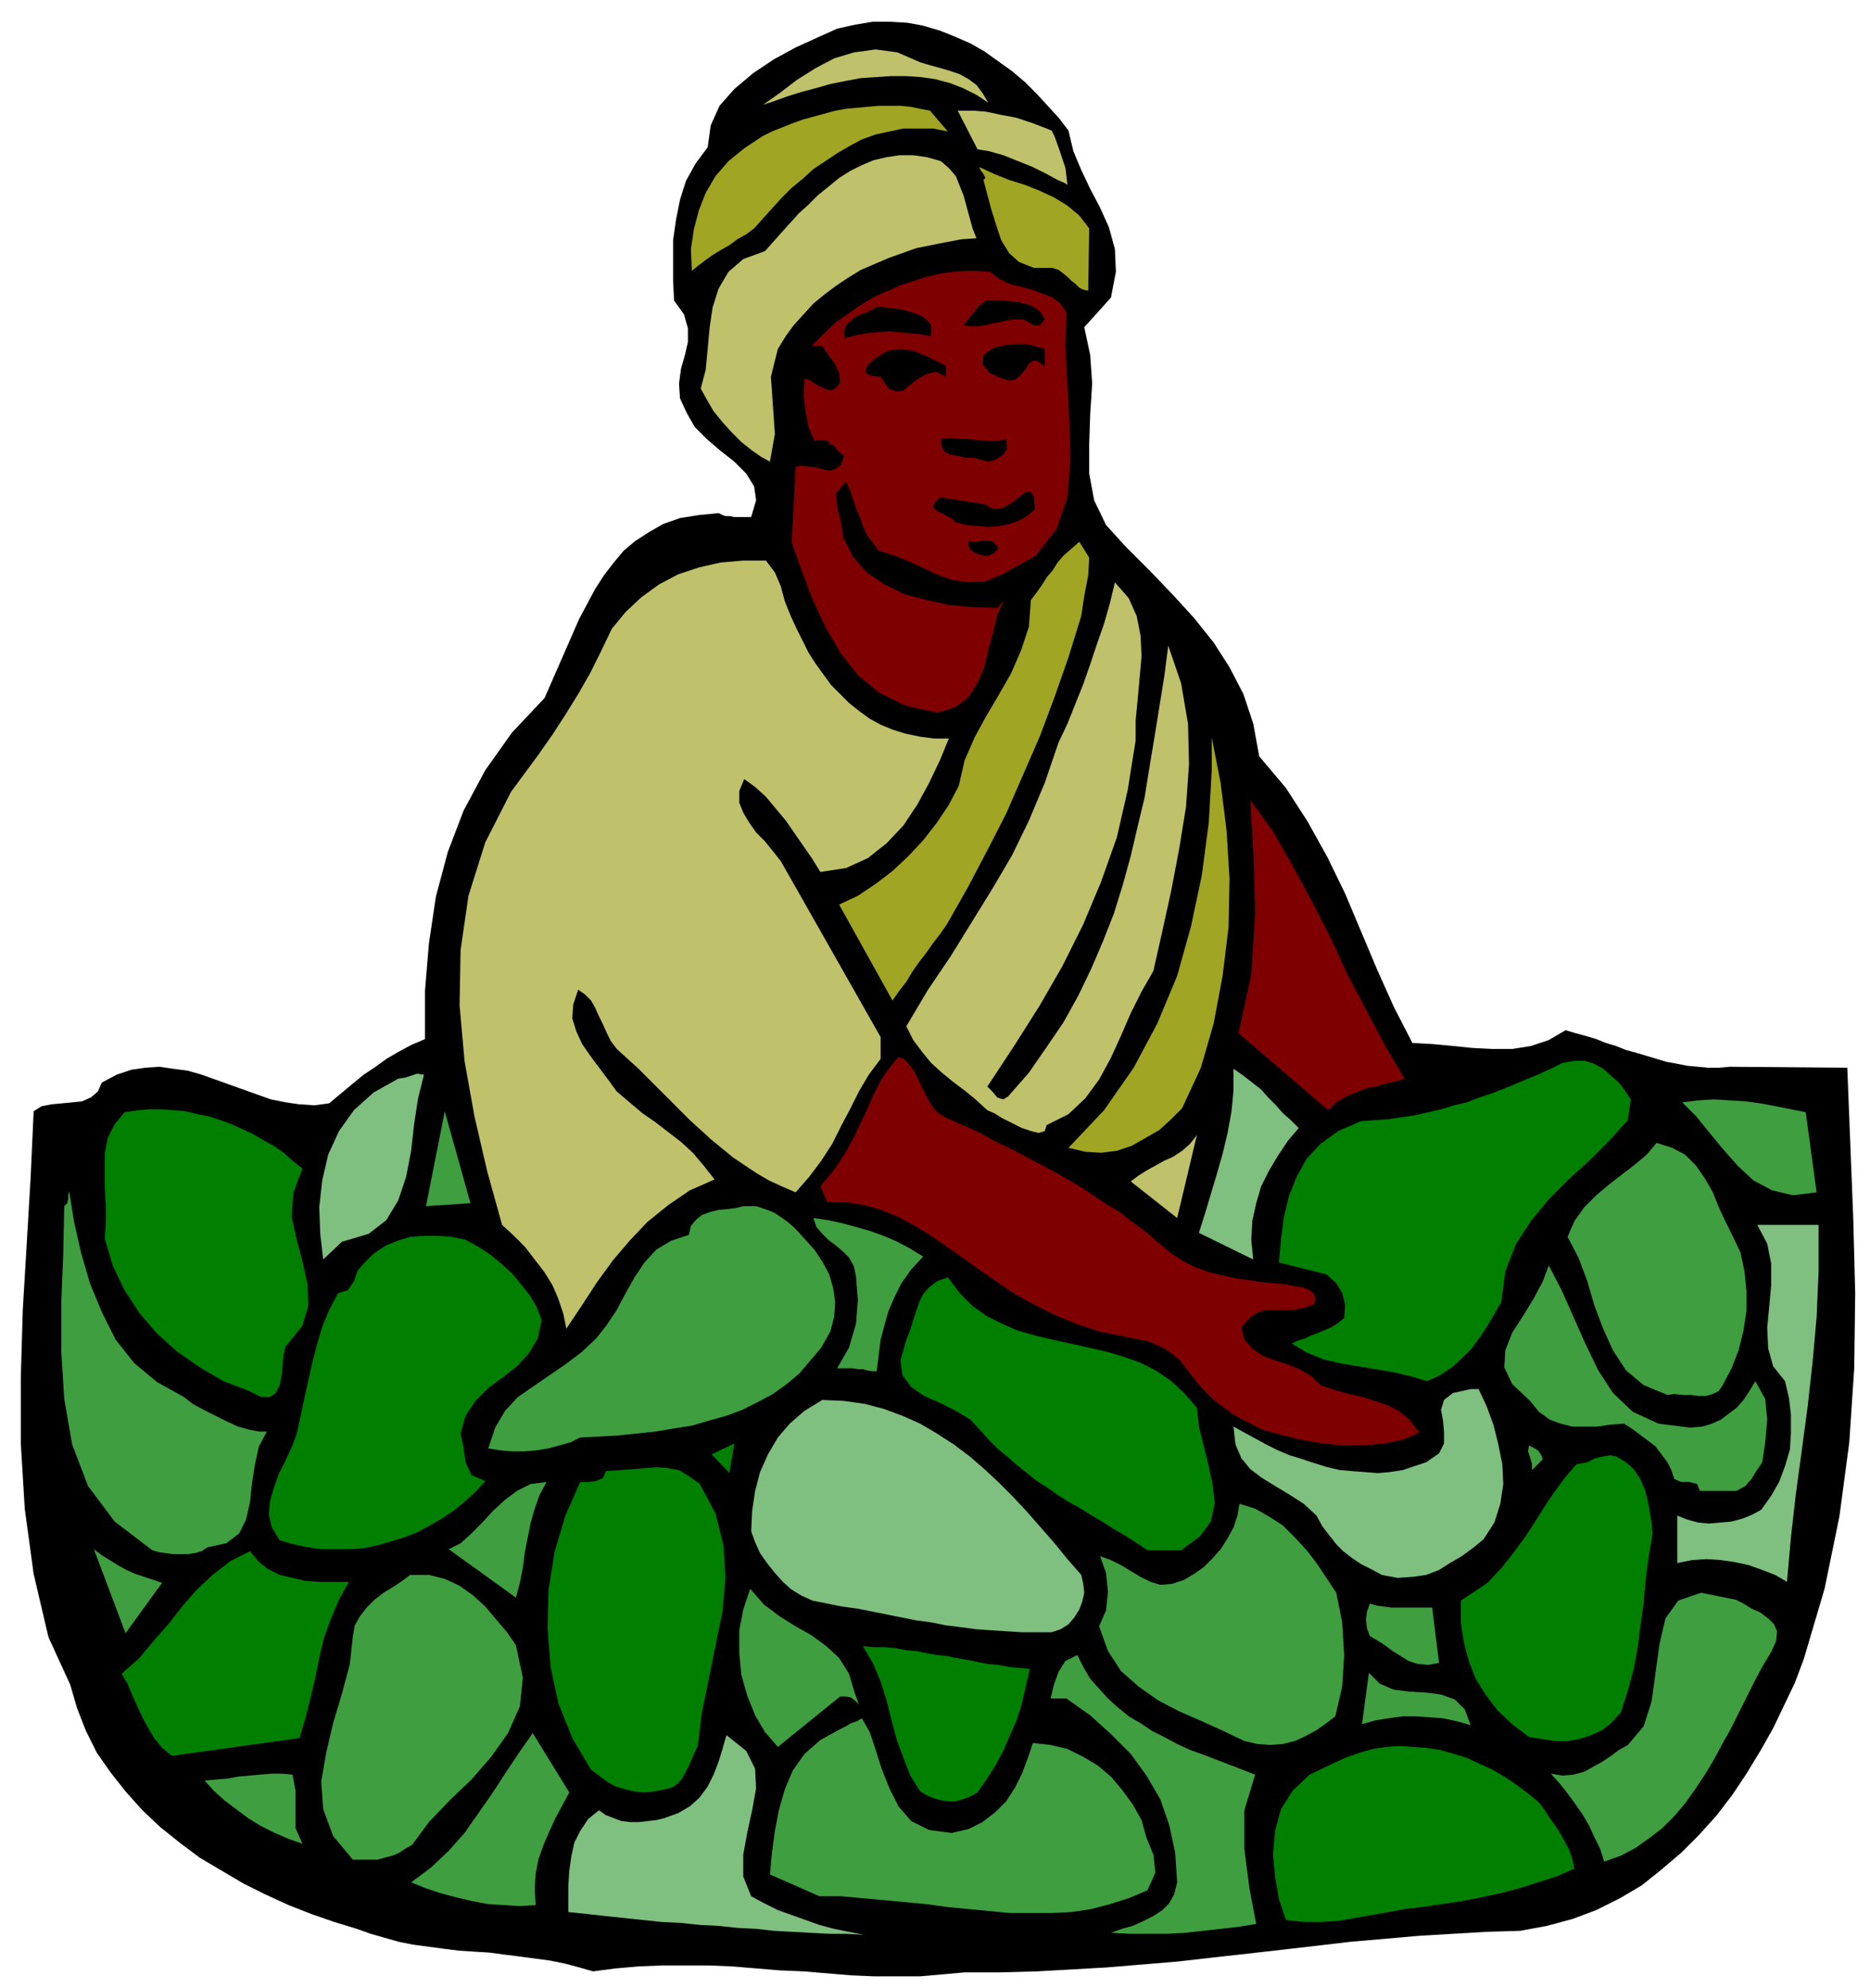 <svg xmlns="http://www.w3.org/2000/svg" width="1.892in" height="2.011in" fill-rule="evenodd" stroke-linecap="round" preserveAspectRatio="none" viewBox="0 0 1892 2011"><style>.pen1{stroke:none}.brush2{fill:#000}.brush3{fill:#3f9e3f}.brush4{fill:#007f00}.brush5{fill:#7fbf7f}.brush6{fill:#bfc16b}.brush7{fill:#a0a523}.brush8{fill:#7f0000}</style><path d="m34 1124 8-5 10-2 11-1 10-1 10-1 9-4 7-6 4-9 15-8 15-5 14-2 14-1 14 2 15 2 14 4 14 5 14 5 14 5 14 5 14 5 15 3 14 2 15 1 15-2 12-10 12-10 11-9 12-8 11-8 12-7 13-7 14-6v-49l4-48 7-47 12-45 16-42 22-41 27-38 33-35 7-16 7-16 7-16 7-16 7-16 8-15 8-15 9-14 10-13 10-12 12-10 14-9 14-8 17-6 19-3 20-2 4 2 3 1h4l5 1h17l5-17-2-14-8-13-12-12-14-11-14-12-12-12-8-14-7-15-1-15 2-15 4-14 3-13v-14l-4-14-10-14-1-20v-41l3-21 4-20 6-19 10-18 12-16 3-22 9-20 15-17 19-16 21-14 22-12 22-10 20-9 18-4 18-3h18l17 1 16 3 17 5 15 6 16 7 14 8 14 10 14 10 13 11 12 12 11 12 11 12 10 13 5 21 8 19 9 19 10 19 9 20 6 22 1 23-5 26-27 30 6 28 2 29-2 31-1 30v30l5 27 12 25 20 22 25 25 23 24 21 23 20 25 16 25 14 27 10 30 6 33 27 32 22 34 20 36 18 37 16 38 16 38 17 38 19 37 20 1 21 2 20 2 20 1h20l19-3 18-6 17-10 10 3 11 3 10 3 10 4 10 3 10 4 11 3 10 3 10 3 10 3 11 2 10 2 11 1 10 1h11l11-1 119 1 3 76 3 76 2 76-1 76-5 75-10 75-15 73-21 71-9 24-11 23-11 23-13 23-14 23-14 21-16 21-18 20-18 18-20 17-20 16-22 13-24 12-24 9-26 7-27 5-34 1-34 2-34 2-34 3-35 3-34 4-35 4-35 4-36 4-35 4-36 3-36 3-35 2-36 2-37 1h-36l-22 2-23 2h-47l-23-1-24-2-24-2-24-1-24-2-24-2-24-1h-47l-24 1-23 2-23 3-14-4-15-4-15-3-15-2-15-2-16-2-15-2-16-1-15-1-16-2-15-2-15-2-15-3-14-4-14-4-14-5-23-7-23-8-23-9-24-11-22-11-22-13-22-13-20-15-20-16-18-17-17-19-15-19-14-20-11-22-9-23-7-24-22-48-15-64-9-66-4-66v-67l2-68 4-67 4-68 3-66z" class="pen1 brush2"/><path d="m70 1205 5 31 7 31 9 31 12 29 14 28 19 24 23 19 27 15 9 7 11 6 12 6 12 6 11 5 11 3 10 2h8l-8 15-4 18-3 19-2 19-4 18-7 14-13 10-19 4-6 4-7 2-7 1h-15l-7-1-7-1-7-2-38-29-27-36-16-42-8-46-3-48v-50l2-49 1-48 3-3 1-4v-4l1-4zm94 396-37 51-32-85 8 6 8 5 8 5 9 5 9 4 9 3 9 3 9 3z" class="pen1 brush3"/><path d="m126 1125 13-2 12-1h13l12 1 12 1 12 3 11 2 12 4 11 4 11 5 11 5 10 6 11 6 10 7 9 8 10 8-9 24-2 24 5 23 6 23 5 22 1 22-6 21-17 21-2 8-1 11-1 10-2 10-4 8-6 4h-9l-12-6-26-10-24-14-23-16-20-18-18-21-15-23-12-25-8-27 1-17v-17l-1-18v-35l3-15 7-14 10-12zm127 444 8 10 10 8 12 6 13 3 13 3 15 1h29l-10 18-8 19-7 19-5 21-4 20-5 21-5 20-6 20-129 18-10-8-8-10-6-10-6-11-5-11-5-11-5-12-6-10 18-16 15-18 15-17 14-18 14-16 16-15 18-14 20-10z" class="pen1 brush4"/><path d="m296 1795 3 16v38l7 16-14-5-14-6-14-7-13-8-12-9-12-9-11-10-9-10 11-1 12-1 11-2 11-1 11-1 12-1h10l11 1z" class="pen1 brush3"/><path d="m342 1308 10-3 6-9 4-11 6-7 10-10 12-8 12-5 13-4 14-1h14l14 1 14 3 13 7 12 8 11 9 11 10 9 11 9 11 7 12 5 13-4 19-9 15-12 13-14 11-15 11-13 13-10 15-5 18 3 14 2 15 6 13 14 6-10 11-11 10-11 9-12 8-12 7-13 7-13 5-13 4-14 4-14 3-14 1h-29l-14-2-14-3-14-4-8-13-3-13 1-13 4-14 5-14 7-14 6-13 5-13 4-18 4-19 4-18 4-18 5-19 5-17 7-17 9-17z" class="pen1 brush4"/><path d="m403 1091 7-1 6-2 6-2 7 1-6 24-4 26-3 27-5 26-8 24-12 20-18 14-27 8-19 18-3-26-1-27 3-27 6-26 11-24 15-21 20-18 25-14z" class="pen1 brush5"/><path d="M415 1593h19l16 4 15 7 14 10 12 11 11 13 11 13 9 13 7 33-3 29-12 27-17 24-20 23-22 21-21 22-17 23-7 4-6 4-7 3-8 2-7 2h-25l-20-24-10-27-2-28 5-29 7-30 9-30 8-30 3-28 2-11 5-9 7-9 8-8 9-7 10-6 9-6 8-6zm124 160 37 60-7 13-7 13-6 13-6 14-5 14-3 15-1 16 1 16-16 1-16-1-16-1-16-3-17-4-15-4-15-5-15-6 20-15 18-17 16-18 14-20 14-20 13-20 14-21 14-20zm-63-536-45 3 19-96 26 93zm77 282-7 13-5 14-4 14-3 15-3 15-2 16-3 15-4 15-68-49 12-6 11-10 11-11 11-12 12-11 12-9 14-7 16-2z" class="pen1 brush3"/><path d="m619 636 14-17 16-15 18-13 19-10 21-7 22-5 23-2h23l9 12 6 14 4 15 6 15 6 13 6 12 6 12 7 11 8 11 8 11 9 9 9 9 10 8 11 8 11 6 12 5 13 4 14 3 15 2h15l-9 22-11 23-12 22-14 21-17 18-19 15-22 10-26 4-8-13-9-13-9-13-9-13-10-12-10-12-11-10-11-8-5 12v12l4 10 6 10 7 10 9 9 8 10 8 10 101 178v22l-12 16-10 17-9 18-9 17-9 18-11 17-12 16-14 16-14-6-13-6-12-7-12-8-12-8-11-9-11-9-11-10-11-10-10-10-11-11-10-10-11-11-10-10-11-10-11-10-6-8-4-8-4-9-4-8-4-9-4-7-6-6-7-5-5 15-1 14 4 13 6 13 9 13 9 12 9 12 8 11 13 11 13 11 13 9 13 10 13 10 12 11 11 13 11 14-25 11-22 15-21 17-18 19-17 20-16 22-15 23-16 24-3-15-5-15-6-14-8-13-10-13-10-13-11-11-12-11-15-54-13-56-10-56-5-56 1-56 8-55 17-54 26-51 14-19 14-19 14-20 13-20 13-21 12-21 11-22 11-23z" class="pen1 brush6"/><path d="m603 1354 11-14 10-15 9-17 9-16 10-15 12-13 15-9 18-6 2-9 5-6 6-5 8-3 8-2 9-1 9-1 8-2h13l6 2 6 2 7 3 6 4 7 5 7 6 10 11 10 11 8 12 7 13 4 14 2 14-1 15-4 15-9 16-11 13-11 13-13 11-14 10-15 8-16 8-16 6-18 5-17 5-19 3-18 3-19 2-19 2-19 1-19 1-10 5-11 3-11 3-12 2-12 1h-13l-12-1-12-2 7-21 10-17 13-14 16-11 16-11 16-11 16-12 15-14z" class="pen1 brush3"/><path d="M587 1499h8l8-1 7-3 3-7 14-1 13-1 12-1 12-1 12 1 11 2 10 6 11 8 16 30 8 32 2 33-3 34-7 34-7 35-7 34-4 33-3 6-3 7-3 7-3 6-4 7-4 5-6 4-8 2-10 2-10 1-10-1-9-2-10-3-9-5-8-6-8-6-19-32-14-35-8-37-3-39 1-39 6-38 11-37 15-34z" class="pen1 brush4"/><path d="m606 1831 7 5 8 3 8 3 9 1h8l9-1 9-1 8-2 14-5 12-7 10-9 8-11 6-12 5-13 4-13 4-14 20 16 9 18 1 20-4 22-5 23-4 22v22l8 20 13 7 14 7 14 5 14 5 14 5 15 4 15 3 15 3-18-1h-17l-19-1-18-1-19-1-18-2-19-1-19-2-19-1-19-2-20-1-19-2-19-2-19-2-18-2-19-2v-27l1-15 2-14 3-14 6-12 8-12 11-9z" class="pen1 brush5"/><path d="m771 138 10-5 10-4 10-4 11-4 11-3 11-3 11-3 11-2 11-1 11-1 11-1h22l10 1 10 2 10 2 18 21-15-3h-30l-14 3-14 3-14 5-13 7-12 7-12 8-12 8-11 10-11 9-10 10-10 11-9 10-9 10-8 6-9 5-8 6-9 5-8 5-7 5-8 6-6 5-1-22 3-20 5-19 7-18 10-17 13-15 16-13 18-12z" class="pen1 brush7"/><path d="m774 254 8-9 8-9 9-10 9-10 10-9 10-10 10-8 11-9 11-7 12-6 12-5 13-3 13-2h14l14 2 14 4 8 7 7 8 4 10 4 10 3 11 3 11 3 11 4 10-15 1-16 3-15 3-15 3-14 5-14 5-14 6-14 6-13 8-12 8-12 9-11 9-10 11-10 11-8 11-8 13-7 28 2 29 2 29-5 28-9-5-10-7-10-8-10-10-9-10-9-11-7-12-6-11 5-19 2-21 2-22 3-20 6-19 10-17 15-13 22-8z" class="pen1 brush6"/><path d="m738 1490-18-19 23-11-5 30z" class="pen1 brush4"/><path d="m759 1607 14 16 16 12 16 10 16 9 15 11 13 12 10 16 6 20 4 11-4-4-4-3-5-1h-6l-63 51-13-15-10-17-8-20-6-21-2-22v-23l4-21 7-21z" class="pen1 brush3"/><path d="m931 63 10 3 11 3 10 3 9 3 9 5 8 6 6 8 6 10-12-8-14-7-13-5-15-4-14-2-15-1h-16l-15 1-15 1-16 3-15 3-14 4-15 4-13 4-14 5-12 4 17-12 17-13 19-12 19-10 20-6 22-3 22 3 23 10z" class="pen1 brush6"/><path d="m832 1416 22 1 21 3 19 5 19 7 18 8 17 10 17 11 16 12 15 13 15 14 14 14 14 15 14 16 14 16 13 16 14 16 2 9 1 9-2 9-3 8-5 8-6 7-8 5-9 3h-30l-16-1-15-1-15-1-15-2-16-2-15-3-15-2-15-3-15-3-15-3-15-3-15-2-15-3-15-3-11-5-10-6-9-8-8-9-8-10-7-10-5-11-4-11 1-21 3-20 5-19 8-18 10-17 12-14 15-13 18-11z" class="pen1 brush5"/><path d="m850 1749 6-3 5-3 6-2 5-3 8 14 6 18 6 19 8 20 9 18 13 15 18 9 23 3 17-4 14-7 13-10 11-11 9-14 7-14 6-16 5-15 18 2 17 4 16 8 15 9 13 11 11 13 11 15 9 16 5 18 7 17 2 18-8 18-19 8-19 6-19 5-20 3-20 1h-42l-21-2-21-2-21-2-22-3-21-2-22-2-22-2-21-2h-22l-50-22 2-22 3-22 4-21 6-21 8-19 12-17 16-14 20-11z" class="pen1 brush3"/><path d="m805 472 7-1 7 1 8 1 7 2 6 1 6-2 5-4 3-9-4-3-3-3-3-4-4-2-3-3-4-1h-4l-5 1-6-14-3-16-2-16 1-17 5 1 4 3 5 3 4 2 5 2 4 1 5-3 4-5-1-10-5-10-6-8-6-9h-11l8-8 9-9 9-8 10-7 10-7 11-7 11-6 12-5 11-5 13-4 12-4 13-3 13-2 13-1h13l13 1 9 7 10 5 12 3 11 3 11 4 10 4 8 6 6 9-1 35 2 38 2 39 1 38-3 37-11 32-21 27-34 19-17 7-16 1-16-2-15-5-15-7-15-7-15-6-16-5-6-8-6-8-4-9-3-9-4-9-3-9-3-9-4-9-10 12 1 14 4 15 2 15 10 20 14 16 18 12 20 10 23 6 23 5 24 2 24 1 7-8-7 15-4 17-5 18-4 18-7 16-9 14-13 10-18 6-32-7-27-13-22-18-18-23-15-26-13-28-11-29-10-28 4-77z" class="pen1 brush8"/><path d="m823 1232 14 2 14 3 15 4 14 4 14 5 14 6 13 7 13 8-12 13-10 14-7 14-6 14-4 14-4 15-2 16-2 16h-5l-5-1-4-1h-5l-5-1h-16l12-21 7-24 2-24-2-24-2-10-5-9-6-6-7-6-8-6-6-6-6-7-3-9z" class="pen1 brush3"/><path d="m970 795 6-26 10-23 12-22 13-22 12-21 10-23 8-24 2-27 6-8 5-7 5-8 6-7 5-8 6-7 8-7 8-7 10 16-1 18-4 21-3 20-13 42-14 40-15 40-17 39-17 39-19 37-20 38-21 37-7 10-7 9-7 10-7 9-7 10-6 10-7 9-7 10-54-97 19-9 18-12 17-13 16-15 15-16 14-18 12-18 10-19z" class="pen1 brush7"/><path d="m888 310 8 1 8 1 8 1 7 2 7 2 7 3 5 4 4 5v11l-11-2-11-1-11-1-10-1-11 1-11 1-11 2-11 3-1-7 2-6 4-4 5-4 6-3 6-2 6-3 5-3z" class="pen1 brush2"/><path d="m909 1069 6 2 5 6 6 8 5 11 5 10 6 11 6 8 8 5 18 8 18 8 16 9 17 8 15 8 15 8 15 8 14 8 13 8 12 8 12 8 12 7 10 8 11 8 9 7 9 8 12 10 12 8 14 7 14 5 13 3 14 3 14 2 13 2 12 1 11 1 9 2 8 1 7 3 4 3 2 5-1 6-11 4-11 2h-28l-8 3-8 5-8 10 3 12 8 9 10 7 13 5 13 4 12 5 12 7 9 9 15 5 14 4 14 3 12 4 12 4 12 6 11 9 10 13-16 7-19 4-20 2h-22l-22-2-22-4-20-5-18-5-29-15-20-15-14-14-11-14-10-13-13-10-17-8-25-5-25-5-24-8-22-9-20-10-20-11-18-12-17-12-17-12-17-12-16-11-16-10-17-9-17-7-17-5-19-3h-19l-7-16 14-17 12-18 10-19 9-19 8-18 8-16 9-13 9-11z" class="pen1 brush8"/><path d="m903 354 8-1 7 1 7 1 7 3 7 3 6 3 6 3 6 3v11l-10-5-9 2-9 5-8 6-7 6-7 1-8-3-8-12-10-1-5-3v-4l3-5 6-5 6-4 7-4 5-1z" class="pen1 brush2"/><path d="m873 1665 11 1h11l11 1 10 2 11 1 10 2 11 2 10 1 10 2 11 2 10 2 10 2 11 1 11 2 10 1 11 1-4 17-4 18-5 16-7 16-7 16-8 15-9 14-9 13-7 4-8 3-7 2h-7l-8-1-7-2-7-3-7-4-10-16-7-18-7-19-5-19-5-20-6-19-8-19-10-17zm86-373 12 16 13 13 14 10 16 8 16 7 18 5 17 4 18 4 18 4 18 4 17 5 17 6 16 8 15 10 14 13 13 15 2 19 5 20 5 20 4 19 2 19-4 18-11 15-19 14h-34l-12-8-11-7-12-7-11-7-12-7-11-7-11-6-11-7-10-7-11-7-10-8-10-8-9-8-10-8-9-9-8-9-11-12-15-9-16-8-16-7-13-9-9-12-2-15 6-21 4-10 3-10 3-9 3-9 4-8 6-7 8-6 11-4z" class="pen1 brush4"/><path d="m917 1038 22-37 23-34 21-34 21-34 20-34 17-35 16-38 14-41 9-19 8-20 8-20 7-20 7-21 7-20 6-21 5-21 14 16 8 18 4 20 1 21-2 22-2 22-2 21v20l-8 50-11 48-16 45-18 43-21 42-23 40-26 41-27 41 5 5 5 6 6 2 5-3 21-24 18-26 17-25 15-27 13-27 12-28 11-28 9-29 8-29 7-30 7-29 5-31 5-30 5-31 5-31 4-31 13 38 7 41 1 41-3 43-7 43-8 42-9 41-9 40-12 21-11 22-10 23-10 22-12 22-14 19-17 16-22 11-2 6-6 2-8-2-9-3-10-5-10-5-8-5-7-3-12-11-11-9-12-9-11-9-11-10-9-11-9-12-7-14z" class="pen1 brush6"/><path d="m996 510 9 5 9-1 9-5 8-6 6-5 5-1 4 5 1 13-8 7-9 5-9 3-10 2-11 1-11-1-11-1-12-3-2-3-4-2-5-3-5-2-4-3-2-3 2-4 5-5 45 7zm-44-66 10-1 9 1h8l9 1 8 1h15l7-2 1 10-4 6-8 5-7 2-7-2-8-2h-8l-8-2-7-1-6-3-3-5-1-8zm46-140h17l9 1 8 1 8 2 7 3 6 5 4 7-5 6h-6l-5-3-6-3h-8l-8 1-8 2-7 1-7 2-8 1h-7l-7-1 6-8 5-6 5-6 7-5zm-18 243 4 1h4l5-1h8l4 1 3 3 2 4-4 4-5 3h-5l-5-1-5-2-4-3-2-4v-5zm25-195 7-2 6-1 7-1h12l7 1 6 2 7 2v18l-7-6h-5l-4 3-4 6-5 6-5 4-6 1-9-3-11-5-7-9 1-9 10-7z" class="pen1 brush2"/><path d="m991 169 15 7 15 6 16 5 15 6 15 7 13 8 12 10 10 13-1 63-5-1-4-2-4-4-4-3-4-4-5-4-4-3-6-2h-19l-15-6-10-9-8-13-5-15-5-16-4-15-4-15 2-2-2-4-3-4-1-3z" class="pen1 brush7"/><path d="m1090 1674 6 12 7 12 9 10 9 10 10 9 11 9 12 7 12 8 12 6 13 7 13 6 14 5 13 5 13 5 13 5 13 5-11 36v39l5 39 7 37-18 3-18 2-18 2-18 2-18 1h-38l-19-1 11-4 11-3 11-5 10-5 9-6 7-7 5-9 3-12-2-30-6-28-9-26-14-24-16-22-20-20-21-19-24-17h-16l3-13 5-14 7-11 12-6z" class="pen1 brush3"/><path d="M1226 779v-33l9 46 6 48 3 49-1 49-6 49-9 48-13 45-19 41-11 11-12 11-14 8-14 8-15 5-16 2-16-1-17-4 36-38 30-43 24-45 20-48 14-50 11-52 7-53 3-53z" class="pen1 brush7"/><path d="m1113 1574 11 4 10 5 10 6 10 6 10 5 10 3 12-1 12-4 10-6 10-7 9-9 8-9 7-11 6-11 4-12 2-12 16 5 14 8 14 9 12 12 12 13 10 13 10 15 10 15 6 30 2 33-2 32-7 30-9 7-10 7-11 6-11 5-12 3-13 1-13-1-13-3-21-10-22-10-23-10-21-11-20-14-18-16-13-20-9-25 7-16 2-19-2-19-6-17z" class="pen1 brush3"/><path d="m1211 1148-20 84-47-37 8-6 8-5 9-5 9-5 9-4 9-6 8-7 7-9z" class="pen1 brush6"/><path d="m1248 1081 10 7 9 7 9 7 7 8 8 8 7 8 8 7 8 8-11 13-10 15-9 15-8 16-5 17-4 18-1 19 2 20-55-27 6-19 6-20 6-20 6-21 5-21 4-22 2-21v-22zm0 362 11 6 11 6 11 6 12 6 12 5 13 4 12 4 13 4 13 3 12 1 13 1 13 1 12-1 13-2 12-4 12-4 13-9 5-10v-12l-1-11-2-11 3-10 9-7 18-4h8l8 17 7 19 5 20 4 20 1 20-3 20-6 19-11 17-11 9-11 8-12 7-11 7-13 5-14 2-15 1-16-3-11-6-10-5-9-6-9-7-7-7-7-9-7-9-6-11-13-12-14-9-15-9-13-8-12-9-9-11-6-14-2-18z" class="pen1 brush5"/><path d="m1265 809 23 32 20 35 19 35 19 37 17 37 19 36 19 36 20 34-9 3-10 2-10 3-10 2-10 4-10 4-10 6-8 8-91-78 13-59 4-64-2-61-3-52z" class="pen1 brush8"/><path d="m1348 1784 13-6 14-5 14-4 13-2 14-1 14 1 14 1 13 2 14 4 13 4 13 6 13 6 12 7 12 8 12 9 11 9 6 8 5 8 6 8 5 8 5 9 4 8 3 9 2 9-18 8-19 6-19 6-19 5-19 4-20 4-21 3-20 3-17 2-16 3-17 3-17 3-17 3-17 1h-18l-18-2-7-21-4-23-2-23 2-23 6-22 12-19 17-16 23-11zm29-650 14-1 14-1 13-2 14-2 13-3 13-3 13-4 13-3 13-5 12-4 13-5 12-5 12-5 12-5 11-5 12-6 12-2h11l9 3 9 5 8 7 8 7 6 8 6 9-3 21-19 21-20 20-21 19-20 20-18 22-15 23-11 28-4 31-7 12-7 12-8 12-8 11-10 10-10 9-12 8-13 6-17-5-17-4-18-3-18-3-18-3-17-4-17-7-15-9 6-3 7-2 6-3 8-3 7-3 7-3 6-4 6-5 1-13-3-12-6-10-10-9-48-12 2-23 3-23 5-21 8-20 10-18 14-15 18-13 23-10z" class="pen1 brush4"/><path d="m1385 1692 11 11 14 6 16 2 17 1 15 2 14 5 10 10 6 16-14-4-14-3-14-1-13-1h-14l-14 2-13 2-14 4 7-52zm1-70 7 2 7 1 8 1h41l7 56-11 2-11-1-9-3-8-5-8-5-8-6-8-5-7-4-3-8-1-9 1-8 3-8z" class="pen1 brush3"/><path d="m1505 1601 14-15 12-15 11-15 10-15 10-16 10-15 11-15 12-14 6-1 5-1 4-2 4-2 4-1 5-1 6-1 6 1 10 6 8 7 6 9 5 11 3 11 2 11 2 12 1 11-4 24-3 23-2 23-3 22-3 23-4 22-6 22-7 22-9 10-10 8-11 5-12 4-12 2h-13l-13-2-13-2-17-13-15-14-12-16-10-16-7-18-5-19-3-20v-22l27-18z" class="pen1 brush4"/><path d="m1567 1280 13 25 12 27 12 27 13 27 15 23 20 19 26 12 32 4 12-1 10-3 9-4 8-6 8-6 7-8 6-9 6-10 10 18 2 21-2 23-3 20-6 9-5 8-6 7-9 5h-37l-3-7-8-2h-8l-7-3-3-9-4-8-6-8-6-8-8-6-8-6-8-6-8-5-14 1-13 2h-25l-12-3-11-4-11-8-9-11-18-17-8-17 1-17 7-18 11-17 11-18 9-17 6-16zm-20 182 4 2 5 3 3 4 2 5-11 11v-6l-2-7-2-6 1-6zm100 303 16-19 8-25 4-29 4-29 6-26 13-18 23-8 35 7 8 4 8 5 9 4 8 6 6 6 3 7-1 10-5 11-9 15-8 15-8 16-8 16-8 16-9 16-8 15-9 15-10 15-10 14-11 13-12 12-13 10-14 10-15 8-17 6-4-13-6-12-5-11-7-12-7-10-8-11-8-10-9-10 12 2 11-1 11-3 9-5 9-5 9-6 8-6 9-5z" class="pen1 brush3"/><path d="m1676 1156 16 5 13 7 11 11 9 13 8 14 6 15 7 15 7 14 8 17 4 19 2 20v20l-3 20-5 20-7 18-9 17-4 6-6 3-7 2h-7l-8-1h-8l-9-1-7 1-24-10-18-15-13-20-10-22-9-24-7-24-9-24-11-21 7-16 10-14 12-12 13-11 13-10 13-10 12-10 10-12z" class="pen1 brush3"/><path d="m1697 1533 10 4 11 3 11 1 12-1 11-1 11-3 10-4 9-5 10-14 8-14 6-16 5-17 1-17v-18l-2-17-4-17-12-15-5-18-1-21 2-21 2-22v-22l-4-20-10-19h62v47l-2 46-4 45-5 45-6 45-6 44-5 44-4 45-12-7-13-5-14-5-14-3-14-2-15-1-14 1-15 3v-48z" class="pen1 brush5"/><path d="m1827 1125 11 81-24 3-21-5-19-10-16-15-15-17-14-17-13-16-14-14 16-2 16-1 16 1 16 1 15 2 16 3 15 3 15 3z" class="pen1 brush3"/><path d="m989 151-20-39h17l12 1 14 3 16 3 18 6 18 7 3 6 5 14 6 18 2 17-3-2-7-3-11-6-14-7-15-6-15-6-14-4-12-2z" class="pen1 brush6"/></svg>
